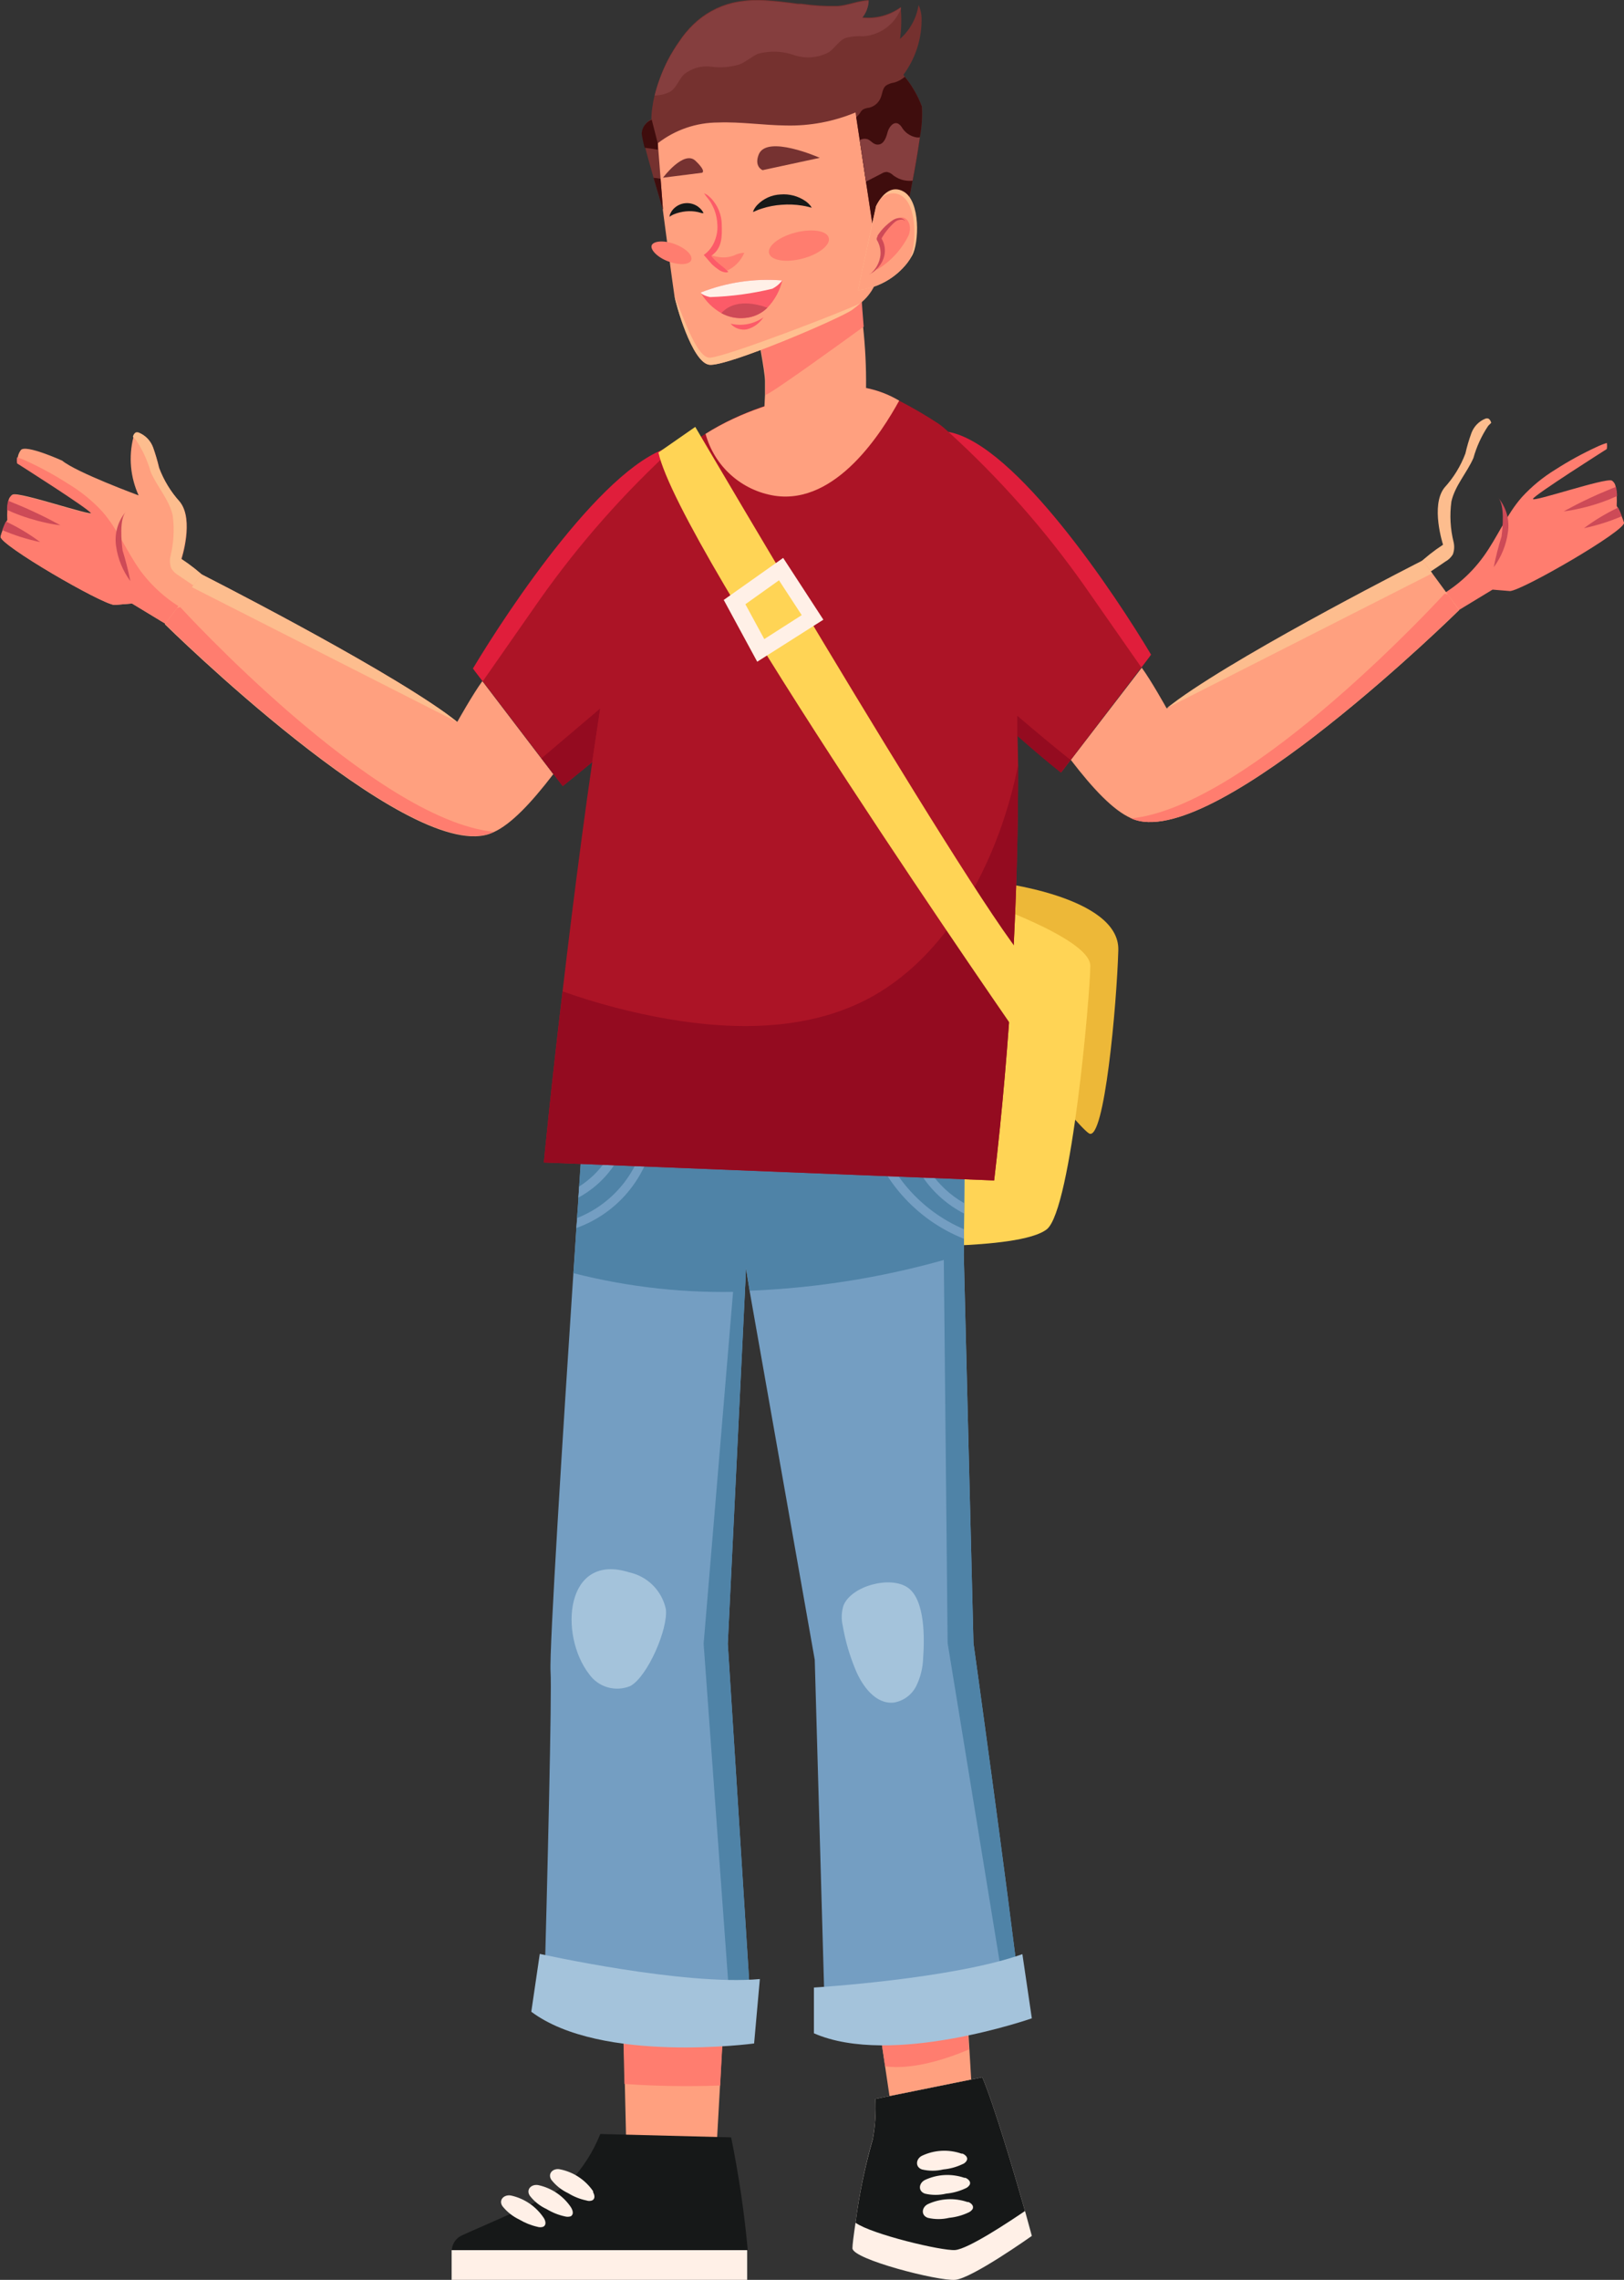 <svg xmlns="http://www.w3.org/2000/svg" width="399" height="560" viewBox="0 0 399 560" fill="none"><rect x="0" y="0" width="399" height="560" fill="#333333" stroke="none"/><g clip-path="url(#clip0_6_1023)"><path d="M0.147 131.801C-0.323 133.713 25.007 148.42 28.122 148.596L32.442 148.243L44.813 155.743C46.193 154.43 47.389 152.936 48.369 151.302C49.398 149.671 50.152 147.883 50.602 146.008C50.882 144.833 51.011 143.627 50.984 142.419C49.005 140.544 46.861 138.851 44.578 137.36C44.578 137.36 47.752 127.713 44.226 123.33C42.01 120.882 40.275 118.038 39.113 114.947C38.716 113.254 38.226 111.585 37.643 109.947C37.345 109.132 36.876 108.39 36.268 107.771C35.66 107.152 34.926 106.67 34.117 106.359C33.915 106.301 33.702 106.301 33.5 106.359C33.089 106.359 32.883 106.888 32.765 107.3V107.447C31.569 112.201 32.025 117.222 34.058 121.683C34.058 121.683 18.807 116.065 15.281 113.153C15.281 113.153 6.23 109.035 5.113 110.565C4.741 111.059 4.49 111.633 4.379 112.241C4.291 112.737 4.291 113.245 4.379 113.741C4.379 113.741 22.216 125.036 22.51 125.977C22.803 126.918 4.878 120.742 3.145 121.477C2.893 121.659 2.682 121.892 2.525 122.16C2.368 122.429 2.269 122.727 2.234 123.036C2.055 123.768 1.966 124.518 1.969 125.271C1.925 126.055 1.925 126.841 1.969 127.624L1.646 128.213C1.317 128.874 1.023 129.551 0.764 130.242C0.511 130.742 0.305 131.264 0.147 131.801Z" fill="#FFA07F"></path><path d="M0.147 131.801C-0.323 133.713 25.007 148.42 28.122 148.596L32.442 148.243L44.813 155.743C46.193 154.43 47.389 152.936 48.369 151.302C42.846 148.86 38.055 145.017 34.47 140.154C31.12 135.478 28.945 130.007 25.154 125.683C22.706 123.016 19.885 120.717 16.779 118.859C13.573 116.791 10.225 114.953 6.759 113.359C5.934 112.95 5.08 112.606 4.202 112.329C4.115 112.826 4.115 113.333 4.202 113.83C4.202 113.83 22.039 125.124 22.333 126.065C22.627 127.007 4.702 120.83 2.968 121.565C2.716 121.747 2.505 121.98 2.348 122.248C2.191 122.517 2.092 122.815 2.057 123.124C1.879 123.856 1.79 124.606 1.793 125.36C1.748 126.143 1.748 126.929 1.793 127.713L1.469 128.301C1.141 128.962 0.847 129.639 0.588 130.33C0.4 130.807 0.253 131.299 0.147 131.801Z" fill="#FF7D6F"></path><path d="M1.734 125.242L3.262 125.918C5.874 126.996 8.579 127.833 11.343 128.419C12.494 128.692 13.662 128.889 14.84 129.007L11.725 127.36C9.786 126.389 7.111 125.095 4.114 123.859L1.998 123.006C1.82 123.738 1.731 124.489 1.734 125.242Z" fill="#CD4A57"></path><path d="M0.558 130.213C3.56 131.495 6.68 132.481 9.874 133.154C7.24 131.187 4.414 129.492 1.44 128.095C1.109 128.785 0.814 129.492 0.558 130.213Z" fill="#CD4A57"></path><path d="M32.648 107.27L33.382 108.035C35.005 110.453 36.235 113.114 37.026 115.918C38.613 119.595 41.551 122.683 42.433 126.595C42.877 129.953 42.688 133.366 41.875 136.654C41.66 137.634 41.732 138.655 42.08 139.596C42.526 140.331 43.154 140.939 43.902 141.36C46.047 142.86 48.369 144.302 50.485 145.861C50.765 144.686 50.893 143.48 50.867 142.272C48.888 140.397 46.743 138.703 44.461 137.213C44.461 137.213 47.634 127.566 44.108 123.183C41.892 120.735 40.157 117.891 38.995 114.8C38.599 113.107 38.108 111.438 37.526 109.8C37.227 108.985 36.758 108.243 36.15 107.624C35.542 107.005 34.809 106.523 33.999 106.211C33.798 106.153 33.584 106.153 33.382 106.211C32.971 106.417 32.765 106.859 32.648 107.27Z" fill="#FDBD8E"></path><path d="M30.972 125.624C29.966 126.798 29.227 128.177 28.806 129.665C28.385 131.153 28.292 132.715 28.533 134.242C28.974 137.323 30.176 140.245 32.03 142.743C31.525 140.201 30.887 137.688 30.12 135.213C29.826 133.007 29.297 127.418 30.972 125.624Z" fill="#CD4A57"></path><path d="M135.938 190.157C130.414 197.363 125.507 202.511 121.246 204.422C120.862 204.6 120.47 204.757 120.07 204.893C99.5 211.541 40.493 153.332 40.493 153.332L43.432 149.42L47.164 144.243L49.486 141.066C49.486 141.066 91.801 162.509 109.55 175.215C110.579 175.95 111.519 176.656 112.342 177.333C112.342 177.333 116.191 170.45 118.513 167.303L135.938 190.157Z" fill="#FFA07F"></path><path d="M121.334 204.334C120.95 204.511 120.558 204.668 120.158 204.805C99.588 211.452 40.582 153.243 40.582 153.243L43.52 149.331L44.284 149.125C44.284 149.125 91.977 201.422 121.422 204.334H121.334Z" fill="#FF7D6F"></path><path d="M112.43 177.392L47.164 144.243L49.485 141.066C49.485 141.066 91.801 162.509 109.55 175.215L112.43 177.392Z" fill="#FDBD8E"></path><path d="M116.632 164.773L133.029 186.274L138.26 193.098C140.582 191.245 142.991 189.216 145.489 187.216C153.07 180.657 161.269 172.98 168.998 165.362L172.553 130.448C173.419 123.52 172.005 116.499 168.527 110.447C167.499 108.741 165.324 108.8 159.712 113.388C157.214 115.477 133.264 143.449 133.264 143.449C126.946 150.979 120.629 159.479 116.632 164.773Z" fill="#AC1426"></path><path d="M133.03 186.274L138.26 193.098C140.582 191.245 142.991 189.216 145.489 187.216L147.458 174.039L133.03 186.274Z" fill="#940B20"></path><path d="M166 109.506C149.515 112.447 124.713 149.949 116.191 164.215L118.601 167.362L132.618 147.272C142.337 133.504 153.531 120.84 166 109.506Z" fill="#E01E3B"></path><path d="M244.225 240.16V216.629C244.225 216.629 275.139 220.041 274.757 233.395C274.375 246.748 271.319 280.662 267.557 278.397C264.325 276.426 242.285 248.454 235.791 240.16H244.225Z" fill="#EDB838"></path><path d="M244.225 240.16V222.512C250.72 224.953 267.881 231.865 267.881 237.218C267.881 243.719 263.297 296.927 257.214 301.928C253.746 304.692 243.021 305.634 234.322 305.957V240.16H244.225Z" fill="#FFD455"></path><path d="M153.012 491.29L153.511 511.88L153.864 526.822L176.05 527.498L176.902 512.292L177.843 494.908L153.012 491.29Z" fill="#FFA07F"></path><path d="M152.953 491.29L153.423 511.88C161.247 512.429 169.094 512.557 176.932 512.262L177.872 494.908L152.953 491.29Z" fill="#FF7D6F"></path><path d="M110.99 552.705C111.034 551.969 111.269 551.257 111.671 550.638C112.072 550.019 112.628 549.515 113.282 549.176C117.954 546.97 135.028 540.028 139.729 536.205C143.062 532.73 145.696 528.646 147.487 524.175L179.635 524.998C181.497 534.153 182.861 543.402 183.72 552.705H110.99Z" fill="#161818"></path><path d="M110.961 552.706H183.573V560H110.961V552.706Z" fill="#FFF0E7"></path><path d="M145.724 538.234V538.499C146.076 539.117 146.312 540.117 145.459 540.499C145.013 540.661 144.524 540.661 144.078 540.499C142.486 540.169 140.964 539.562 139.582 538.705C137.976 537.952 136.567 536.834 135.468 535.44C134.469 533.91 135.85 532.499 137.584 532.851C140.897 533.51 143.819 535.443 145.724 538.234Z" fill="#FFF0E7"></path><path d="M140.258 542.146C140.318 542.228 140.368 542.317 140.405 542.411C140.758 543.029 140.993 544.029 140.17 544.411C139.709 544.543 139.221 544.543 138.76 544.411C137.182 544.063 135.673 543.456 134.293 542.617C132.677 541.879 131.265 540.759 130.179 539.352C129.151 537.822 130.561 536.411 132.265 536.734C135.526 537.441 138.389 539.379 140.258 542.146Z" fill="#FFF0E7"></path><path d="M133.558 544.735L133.705 544.97C134.058 545.617 134.264 546.588 133.441 546.97C132.982 547.116 132.489 547.116 132.03 546.97C130.457 546.608 128.95 546.003 127.564 545.176C125.964 544.412 124.558 543.296 123.45 541.911C122.421 540.381 123.832 538.969 125.565 539.293C128.829 540.013 131.691 541.961 133.558 544.735Z" fill="#FFF0E7"></path><path d="M214.458 525.292C215.035 522.081 215.242 518.815 215.075 515.556L241.345 510.233C244.284 517.204 249.25 533.999 251.836 543.087C252.865 546.793 253.511 549.205 253.511 549.205C253.511 549.205 238.818 559.647 234.675 560C230.532 560.353 209.433 554.941 209.433 552.235C209.433 551.47 209.726 549.058 210.197 545.97C211.096 538.98 212.52 532.068 214.458 525.292Z" fill="#FFF0E7"></path><path d="M215.074 515.556L241.345 510.233C244.284 517.204 249.25 533.999 251.836 543.087C247.81 545.823 237.878 552.411 234.675 552.676C231.472 552.941 214.105 548.794 210.196 545.97C211.1 539.01 212.524 532.127 214.457 525.381C215.041 522.141 215.248 518.844 215.074 515.556Z" fill="#161818"></path><path d="M215.662 495.438L217.455 507.556L218.542 514.851L238.612 510.792L238.172 503.409L237.584 493.82L215.662 495.438Z" fill="#FFA07F"></path><path d="M215.662 495.438L217.484 507.556C224.243 508.468 232.618 505.732 238.054 503.409L237.467 493.82L215.662 495.438Z" fill="#FF7D6F"></path><path d="M236.232 528.998H236.497C237.172 529.292 237.936 529.94 237.496 530.734C237.249 531.148 236.864 531.46 236.408 531.616C234.946 532.304 233.375 532.732 231.765 532.881C230.036 533.293 228.235 533.293 226.505 532.881C224.772 532.263 225.036 530.263 226.505 529.528C229.552 528.076 233.047 527.886 236.232 528.998Z" fill="#FFF0E7"></path><path d="M236.937 534.94H237.202C237.878 535.234 238.642 535.881 238.23 536.675C237.969 537.076 237.588 537.384 237.143 537.558C235.668 538.241 234.088 538.669 232.471 538.822C230.751 539.235 228.959 539.235 227.24 538.822C225.477 538.205 225.741 536.234 227.24 535.469C230.282 534.041 233.758 533.852 236.937 534.94Z" fill="#FFF0E7"></path><path d="M237.672 540.881H237.936C238.612 541.175 239.376 541.823 238.936 542.646C238.664 543.031 238.286 543.327 237.848 543.499C236.383 544.179 234.813 544.606 233.205 544.764C231.476 545.176 229.674 545.176 227.945 544.764C226.211 544.146 226.447 542.175 227.945 541.411C230.998 539.987 234.483 539.797 237.672 540.881Z" fill="#FFF0E7"></path><path d="M133.617 493.526C134.499 461.171 135.615 415.669 135.263 410.58C134.91 405.492 138.378 350.518 140.875 312.722C142.227 292.339 143.285 276.926 143.285 276.926H237.084L236.79 308.193L239.171 403.609C239.171 403.609 247.075 460.171 251.189 494.467C236.35 500.615 218.865 501.585 202.791 499.703L200.176 407.698L184.19 317.193L183.279 311.516L183.015 317.399L178.812 403.756L184.836 498.761C167.499 502.173 150.367 498.673 133.617 493.526Z" fill="#749EC2"></path><path d="M154.863 414.139C153.091 414.877 151.12 414.987 149.277 414.453C147.434 413.918 145.828 412.77 144.725 411.198C137.29 401.55 138.848 381.226 154.628 386.226C156.826 386.71 158.839 387.816 160.428 389.411C162.016 391.007 163.114 393.025 163.59 395.227C164.208 400.021 159.124 411.816 154.863 414.139Z" fill="#A4C3DB"></path><path d="M226.8 407.345C226.725 409.715 226.144 412.042 225.095 414.169C224.563 415.222 223.792 416.136 222.842 416.836C221.893 417.536 220.792 418.003 219.629 418.198C215.192 418.698 211.872 414.228 210.167 410.08C208.735 406.628 207.69 403.028 207.052 399.344C206.668 397.701 206.728 395.985 207.229 394.374C209.168 389.52 218.807 386.961 223.067 389.991C227.328 393.021 227.152 402.551 226.8 407.345Z" fill="#A4C3DB"></path><path d="M231.56 276.926H237.084L236.79 308.193L239.171 403.609C239.171 403.609 247.075 460.171 251.189 494.467C250.102 494.938 248.986 495.35 247.869 495.761L232.823 403.609L231.56 276.926Z" fill="#4F83A7"></path><path d="M140.875 312.722C154.633 316.24 168.824 317.766 183.015 317.252L183.279 311.369L184.19 317.046C202.038 316.333 219.719 313.308 236.79 308.046V295.368L236.967 276.779H143.256C143.256 276.779 142.874 282.397 142.286 291.309C142.286 292.162 142.286 293.074 142.11 294.015C142.11 295.604 141.904 297.28 141.757 299.016C141.757 299.81 141.757 300.663 141.61 301.486C141.375 305.104 141.199 308.81 140.875 312.722Z" fill="#4F83A7"></path><path d="M222.156 276.926C222.687 281.386 224.304 285.648 226.866 289.335C229.429 293.023 232.857 296.024 236.849 298.074V295.516C233.482 293.587 230.606 290.906 228.445 287.681C226.283 284.457 224.896 280.776 224.39 276.926H222.156Z" fill="#749EC2"></path><path d="M212.841 276.926C214.39 283.06 217.371 288.738 221.54 293.493C225.709 298.249 230.945 301.946 236.82 304.281V301.928C231.567 299.686 226.89 296.282 223.139 291.972C219.389 287.663 216.661 282.559 215.163 277.044L212.841 276.926Z" fill="#749EC2"></path><path d="M142.109 294.163C145.358 292.412 148.174 289.955 150.351 286.972C152.527 283.989 154.009 280.557 154.687 276.926H152.336C151.714 279.897 150.505 282.713 148.779 285.209C147.053 287.704 144.845 289.829 142.286 291.456C142.227 292.309 142.168 293.104 142.109 294.163Z" fill="#749EC2"></path><path d="M141.61 301.633C146.84 299.767 151.435 296.456 154.862 292.083C158.29 287.71 160.409 282.455 160.975 276.926H158.83C158.28 281.826 156.409 286.484 153.417 290.401C150.425 294.319 146.425 297.347 141.845 299.163C141.727 299.957 141.669 300.81 141.61 301.633Z" fill="#749EC2"></path><path d="M181.604 299.457L183.279 311.516L183.015 317.399L178.812 403.756L184.836 498.761C183.161 499.085 181.516 499.379 179.841 499.585L172.876 403.756L181.604 299.457Z" fill="#4F83A7"></path><path d="M251.19 479.996L253.511 495.761C253.511 495.761 219.071 507.821 199.97 499.438V488.202C199.97 488.202 234.117 486.114 251.19 479.996Z" fill="#A4C3DB"></path><path d="M186.688 486.114L185.277 501.938C185.277 501.938 147.722 506.997 130.532 494.144L132.618 479.937C132.618 479.937 168.028 487.82 186.688 486.114Z" fill="#A4C3DB"></path><path d="M133.617 285.544L244.254 289.956C248.214 256.08 250.177 222 250.132 187.892C249.691 150.331 245.136 114.359 230.619 104.094C227.481 102.029 224.234 100.134 220.893 98.417C218.376 96.923 215.623 95.868 212.753 95.299C212.753 95.299 190.949 95.299 173.317 106.564C168.472 109.565 164.194 113.398 160.681 117.889C152.923 127.977 143.638 197.304 138.201 243.63C135.321 267.691 133.617 285.544 133.617 285.544Z" fill="#AC1426"></path><path d="M133.617 285.544L244.254 289.956C248.214 256.08 250.177 222 250.132 187.892C245.9 209.423 234.263 233.601 214.398 244.719C199.412 253.102 181.104 253.219 164.178 250.307C155.352 248.782 146.672 246.509 138.231 243.513C135.321 267.691 133.617 285.544 133.617 285.544Z" fill="#940B20"></path><path d="M170.819 104.858C170.819 104.858 247.663 235.924 253.775 237.454L251.189 255.778C251.189 255.778 166.911 134.625 161.769 111.153L170.819 104.858Z" fill="#FFD455"></path><path d="M192.418 137.037L202.292 152.214L186.041 162.538L177.813 147.361L192.418 137.037ZM187.775 156.979L196.973 151.096L191.389 142.537L183.132 148.42L187.775 156.979Z" fill="#FFF0E7"></path><path d="M173.347 106.564C174.41 110.469 176.579 113.983 179.593 116.681C182.607 119.379 186.337 121.147 190.332 121.771C205.554 124.065 216.779 105.917 220.922 98.417C218.406 96.923 215.653 95.868 212.782 95.299C212.782 95.299 190.978 95.446 173.347 106.564Z" fill="#FFA07F"></path><path d="M212.782 95.299C212.224 95.858 187.099 114.477 187.099 114.477C187.099 114.477 187.687 103.005 187.952 97.034C187.952 95.181 187.952 93.858 187.952 93.564C187.952 91.181 185.894 80.828 185.894 80.828L211.254 69.239C211.254 69.239 211.666 74.475 212.048 80.24C212.592 85.24 212.838 90.269 212.782 95.299Z" fill="#FFA07F"></path><path d="M212.195 80.24C205.142 85.357 189.627 96.564 188.098 97.005C188.098 95.152 188.098 93.829 188.098 93.534C188.098 91.152 186.042 80.798 186.042 80.798L211.401 69.21C211.401 69.21 211.725 74.475 212.195 80.24Z" fill="#FF7D6F"></path><path d="M214.869 70.121C214.057 71.817 212.872 73.305 211.402 74.475C210.814 74.975 210.138 75.533 209.374 76.092C206.435 78.21 178.548 90.152 174.258 89.593C169.968 89.034 165.942 74.269 165.707 72.71C164.326 63.18 160.535 33.767 160.535 33.767C171.114 1.706 208.874 18.295 213.165 21.442C217.455 24.59 214.869 70.121 214.869 70.121Z" fill="#FFA07F"></path><path d="M211.401 74.475C210.814 74.975 210.138 75.533 209.374 76.092C206.435 78.21 178.548 90.152 174.258 89.593C169.967 89.034 165.942 74.269 165.706 72.71C168.381 79.181 171.407 88.152 174.522 87.858C179.018 87.446 208.022 76.239 211.401 74.475Z" fill="#FFBF90"></path><path d="M162.885 43.649C162.885 43.649 168.028 36.767 170.878 39.502C173.728 42.237 172.435 42.443 172.435 42.443L162.885 43.649Z" fill="#763231"></path><path d="M201.41 38.767C201.41 38.767 188.216 32.884 186.365 38.061C185.277 41.002 187.364 41.796 187.364 41.796L201.41 38.767Z" fill="#763231"></path><path d="M180.37 62.739C181.144 62.34 181.997 62.119 182.868 62.092C182.008 64.145 180.37 65.774 178.313 66.621C178.157 66.648 177.998 66.648 177.843 66.621C177.634 66.597 177.433 66.527 177.255 66.415C176.117 65.764 175.118 64.894 174.316 63.856C174.153 63.647 174.033 63.407 173.964 63.15C173.758 62.327 174.346 62.503 174.845 62.709C175.432 62.932 176.044 63.08 176.667 63.15C177.916 63.333 179.191 63.191 180.37 62.739Z" fill="#FF7D6F"></path><path d="M178.137 66.004C177.608 65.533 177.049 65.15 176.52 64.68C175.858 64.139 175.257 63.528 174.728 62.856C177.461 60.974 177.431 58.121 177.314 54.856C177.253 53.391 176.851 51.96 176.138 50.679C175.756 50.005 175.303 49.374 174.787 48.797C174.493 48.532 174.228 48.238 173.935 48.002C173.638 47.781 173.312 47.602 172.965 47.473C173.141 47.679 173.259 47.885 173.406 48.091C173.552 48.297 174.228 49.091 174.581 49.65C174.91 50.22 175.204 50.809 175.463 51.414C175.945 52.644 176.213 53.947 176.256 55.268C176.331 56.562 176.121 57.858 175.639 59.062C175.116 60.502 174.161 61.744 172.906 62.621L174.963 64.974C175.45 65.425 175.971 65.838 176.52 66.209C177.059 66.614 177.701 66.859 178.372 66.915C178.582 66.929 178.791 66.866 178.959 66.739L178.636 66.504L178.137 66.004Z" fill="#FC5B68"></path><path d="M169.82 63.886C169.409 65.062 166.882 65.209 164.178 64.209C161.475 63.209 159.682 61.268 160.123 60.239C160.564 59.209 163.061 58.944 165.765 59.944C168.468 60.944 170.261 62.709 169.82 63.886Z" fill="#FF7D6F"></path><path d="M203.614 58.415C204.084 60.18 201.175 62.474 197.12 63.533C193.065 64.592 189.421 63.974 188.951 62.209C188.481 60.444 191.419 58.15 195.445 57.121C199.471 56.091 203.173 56.65 203.614 58.415Z" fill="#FF7D6F"></path><path d="M157.772 32.737C157.919 34.561 160.358 43.002 161.827 47.944C162.444 50.062 162.885 51.503 162.885 51.503L162.621 48.061L161.622 35.178C165.868 31.883 171.088 30.093 176.461 30.09C182.015 29.884 187.54 30.766 193.123 30.825C198.976 30.965 204.792 29.872 210.196 27.619L210.373 28.825L211.225 34.414L212.753 44.62L213.076 46.62L214.31 54.856C215.28 48.061 223.449 48.414 223.449 48.414C223.449 48.414 223.772 46.767 224.213 44.385C224.478 43.12 224.742 41.62 225.007 40.032C225.359 37.973 225.712 35.796 226.006 33.737C226.478 31.247 226.646 28.709 226.505 26.178C225.512 23.524 224.092 21.05 222.303 18.854L221.951 18.383C224.997 14.287 226.571 9.281 226.417 4.177C226.354 3.16 226.105 2.163 225.683 1.235C225.179 4.456 223.568 7.4 221.128 9.559C221.457 7.162 221.526 4.736 221.333 2.324V2C221.317 1.903 221.317 1.803 221.333 1.706C218.588 3.713 215.191 4.615 211.812 4.236C212.8 3.05 213.368 1.571 213.429 0.029C211.019 0.029 208.227 1.324 205.641 1.441C202.692 1.499 199.744 1.312 196.826 0.882H196.003C193.358 0.529 190.684 0.176 188.039 0.029C185.32 -0.163 182.588 0.045 179.929 0.647C176.31 1.535 172.993 3.373 170.32 5.971C169.053 7.201 167.921 8.561 166.94 10.03C165.851 11.568 164.869 13.18 164.002 14.854C162.629 17.59 161.565 20.471 160.828 23.442C160.587 24.412 160.401 25.394 160.27 26.384C160.159 27.045 160.09 27.713 160.064 28.384C160.028 28.687 160.028 28.993 160.064 29.296C159.399 29.598 158.832 30.08 158.427 30.688C158.021 31.297 157.795 32.006 157.772 32.737Z" fill="#75312F"></path><path d="M162.885 51.503C162.885 51.503 161.769 47.826 160.564 43.679C161.147 43.712 161.727 43.791 162.298 43.914L162.885 51.503Z" fill="#3F0D0D"></path><path d="M160.123 29.384L161.622 35.267V36.767C160.593 36.59 159.476 36.414 158.389 36.296C158.076 35.154 157.831 33.996 157.654 32.825C157.692 32.075 157.945 31.351 158.383 30.741C158.821 30.131 159.425 29.66 160.123 29.384Z" fill="#3F0D0D"></path><path d="M210.373 28.825L211.225 34.414L212.753 44.62L214.31 54.856C215.28 48.061 223.449 48.414 223.449 48.414C223.449 48.414 223.772 46.767 224.213 44.385C224.772 41.443 225.506 37.355 226.006 33.737C226.478 31.247 226.646 28.709 226.505 26.178C225.512 23.524 224.092 21.05 222.303 18.854C221.536 19.536 220.62 20.03 219.629 20.295C218.926 20.389 218.253 20.64 217.66 21.03C216.837 21.707 216.808 22.913 216.397 23.972C216.153 24.6 215.756 25.157 215.243 25.594C214.73 26.03 214.117 26.332 213.458 26.472C212.965 26.514 212.486 26.654 212.047 26.884C211.724 27.123 211.462 27.435 211.284 27.796C211.016 28.169 210.711 28.514 210.373 28.825Z" fill="#3F0D0D"></path><path d="M211.225 34.414L212.753 44.62L216.632 42.62C217 42.38 217.427 42.247 217.866 42.237C218.317 42.301 218.743 42.484 219.1 42.767C219.792 43.379 220.605 43.839 221.486 44.118C222.366 44.397 223.295 44.487 224.213 44.385C224.772 41.443 225.506 37.355 226.006 33.737C225.705 33.794 225.396 33.794 225.095 33.737C224.347 33.597 223.639 33.295 223.02 32.854C222.401 32.412 221.886 31.84 221.51 31.178C221.285 30.838 220.983 30.556 220.628 30.355C219.423 29.825 218.366 31.296 218.042 32.56C217.719 33.825 217.161 35.355 215.868 35.502C214.575 35.649 214.075 34.531 213.106 34.178C212.792 34.092 212.465 34.068 212.142 34.108C211.819 34.148 211.507 34.252 211.225 34.414Z" fill="#853E3E"></path><path d="M210.784 71.268C213.155 71.029 215.453 70.312 217.539 69.159C219.624 68.007 221.455 66.443 222.921 64.562C223.373 63.989 223.776 63.38 224.125 62.739C225.771 59.797 226.241 49.473 222.01 47.061C219.071 45.385 216.926 47.826 215.897 49.444C215.643 49.829 215.418 50.232 215.221 50.65L210.784 71.268Z" fill="#FFBF90"></path><path d="M210.784 71.269C213.155 71.029 215.453 70.312 217.539 69.159C219.624 68.007 221.455 66.443 222.921 64.562C223.123 64.279 223.31 63.984 223.479 63.68C225.125 60.739 225.595 50.414 221.363 48.002C220.455 47.492 219.383 47.353 218.375 47.617C217.367 47.88 216.5 48.524 215.956 49.414C215.702 49.8 215.476 50.203 215.28 50.62L210.784 71.269Z" fill="#FFA07F"></path><path d="M223.479 55.268C223.646 56.094 223.574 56.951 223.273 57.738C221.531 61.304 218.783 64.279 215.368 66.298C216.334 64.669 216.737 62.767 216.514 60.886C216.514 60.239 216.309 59.591 216.309 58.974C216.162 56.356 222.098 50.385 223.479 55.268Z" fill="#FF7D6F"></path><path d="M213.576 67.298H213.781L214.31 66.974C214.923 66.572 215.468 66.075 215.926 65.503C216.588 64.713 217.052 63.775 217.278 62.768C217.546 61.54 217.402 60.258 216.867 59.121C216.8 58.968 216.722 58.82 216.632 58.679V58.474L216.867 58.091C217.166 57.588 217.5 57.106 217.866 56.65C218.196 56.229 218.55 55.827 218.924 55.444C219.236 55.09 219.58 54.765 219.952 54.473C220.265 54.22 220.641 54.057 221.04 54.003C221.336 53.908 221.654 53.908 221.951 54.003C222.117 54.082 222.259 54.203 222.362 54.356V54.532C222.368 54.474 222.368 54.414 222.362 54.356C222.306 54.169 222.193 54.005 222.039 53.885C221.731 53.665 221.359 53.551 220.981 53.562C220.486 53.568 220.001 53.7 219.57 53.944C219.114 54.221 218.682 54.536 218.277 54.885C217.835 55.253 217.413 55.646 217.014 56.062C216.583 56.52 216.19 57.012 215.838 57.532L215.574 57.944V58.15L215.398 58.444V58.65V58.856L215.544 59.15C215.641 59.26 215.711 59.391 215.75 59.532C216.225 60.53 216.418 61.639 216.309 62.739C216.194 63.671 215.895 64.571 215.427 65.386C215.086 65.974 214.66 66.51 214.163 66.974L213.752 67.356L213.576 67.298Z" fill="#CF4A57"></path><path d="M160.828 23.472C162.178 23.445 163.504 23.113 164.707 22.501C166.206 21.53 166.764 19.56 168.028 18.295C168.956 17.538 170.029 16.977 171.181 16.649C172.333 16.32 173.54 16.23 174.728 16.383C177.093 16.709 179.501 16.508 181.78 15.795C183.338 15.118 184.719 13.912 186.159 13.236C189.055 12.418 192.132 12.511 194.974 13.501C196.383 13.986 197.875 14.179 199.361 14.068C200.846 13.957 202.293 13.543 203.614 12.854C205.142 11.795 206.141 9.912 207.845 9.295C209.264 8.93 210.734 8.8 212.195 8.912C214.193 8.751 216.106 8.035 217.721 6.845C219.335 5.655 220.586 4.039 221.333 2.177C221.318 2.079 221.318 1.98 221.333 1.882C218.588 3.889 215.191 4.792 211.813 4.412C212.8 3.227 213.368 1.748 213.429 0.206C211.019 0.206 208.227 1.5 205.642 1.618C202.693 1.675 199.744 1.488 196.826 1.059H196.003C193.358 0.706 190.684 0.353 188.039 0.206C185.32 0.013 182.588 0.222 179.929 0.824C176.31 1.711 172.993 3.549 170.32 6.147C169.053 7.377 167.921 8.738 166.94 10.206C165.851 11.745 164.869 13.356 164.002 15.03C162.639 17.72 161.575 20.55 160.828 23.472Z" fill="#853E3E"></path><path d="M399 128.389C399.47 130.301 374.11 145.008 370.995 145.184L366.705 144.831L354.333 152.332C352.954 151.018 351.758 149.524 350.778 147.89C356.268 145.405 361.011 141.52 364.53 136.625C367.91 131.948 370.084 126.477 373.875 122.153C376.301 119.498 379.091 117.201 382.162 115.33C385.372 113.268 388.72 111.43 392.182 109.829C393.019 109.425 393.883 109.081 394.768 108.8C394.866 109.295 394.866 109.805 394.768 110.3C394.768 110.3 376.931 121.595 376.637 122.536C376.343 123.477 394.416 117.3 396.002 118.036C396.265 118.209 396.486 118.439 396.649 118.709C396.811 118.978 396.912 119.281 396.943 119.595C397.107 120.329 397.195 121.078 397.207 121.83C397.252 122.614 397.252 123.399 397.207 124.183C397.207 124.183 397.207 124.389 397.501 124.771C397.841 125.431 398.145 126.108 398.412 126.801C398.644 127.316 398.84 127.847 399 128.389Z" fill="#FF7D6F"></path><path d="M397.295 121.83L395.767 122.506C393.147 123.588 390.432 124.425 387.657 125.007C386.515 125.279 385.357 125.475 384.189 125.595L387.304 123.948C389.214 122.977 391.888 121.683 394.915 120.448C395.62 120.124 396.355 119.859 397.031 119.595C397.195 120.329 397.283 121.078 397.295 121.83Z" fill="#CD4A57"></path><path d="M398.471 126.801C395.47 128.083 392.35 129.069 389.156 129.742C391.782 127.779 394.597 126.085 397.56 124.683C397.903 125.371 398.207 126.078 398.471 126.801Z" fill="#CD4A57"></path><path d="M366.382 103.858C366.117 104.123 365.853 104.358 365.618 104.623C364.004 107.043 362.784 109.703 362.003 112.506C360.387 116.183 357.478 119.271 356.596 123.183C356.137 126.541 356.327 129.956 357.155 133.242C357.369 134.222 357.298 135.243 356.949 136.184C356.501 136.927 355.861 137.537 355.098 137.948C352.953 139.449 350.66 140.89 348.545 142.449C348.265 141.274 348.136 140.068 348.163 138.86C350.126 136.979 352.261 135.285 354.539 133.801C354.539 133.801 351.395 124.154 354.892 119.771C357.127 117.332 358.873 114.486 360.034 111.388C360.417 109.692 360.908 108.022 361.504 106.388C361.802 105.573 362.271 104.831 362.879 104.212C363.487 103.593 364.221 103.111 365.03 102.8C365.232 102.742 365.446 102.742 365.647 102.8C366.059 103.005 366.264 103.447 366.382 103.858Z" fill="#FDBD8E"></path><path d="M368.057 122.212C369.058 123.389 369.791 124.769 370.207 126.256C370.623 127.744 370.712 129.305 370.467 130.83C370.037 133.909 368.845 136.831 366.999 139.331C367.49 136.786 368.128 134.272 368.909 131.801C369.203 129.595 369.732 124.007 368.057 122.212Z" fill="#CD4A57"></path><path d="M263.091 186.657C268.615 193.863 273.523 199.01 277.784 200.922C278.165 201.104 278.557 201.262 278.959 201.393C299.529 208.04 358.536 149.831 358.536 149.831L355.715 146.037L351.983 140.949L349.661 137.772C349.661 137.772 307.316 159.214 289.597 171.921C288.558 172.666 287.579 173.372 286.658 174.039C286.658 174.039 282.838 167.156 280.516 164.009L263.091 186.657Z" fill="#FFA07F"></path><path d="M277.696 200.922C278.077 201.104 278.47 201.262 278.871 201.393C299.441 208.04 358.448 149.831 358.448 149.831L355.715 146.037L354.922 145.831C354.922 145.831 307.258 198.128 277.813 201.04L277.696 200.922Z" fill="#FF7D6F"></path><path d="M286.57 173.98L351.865 140.831L349.544 137.654C349.544 137.654 307.199 159.097 289.479 171.803L286.57 173.98Z" fill="#FDBD8E"></path><path d="M229.885 161.92L226.417 127.007C225.552 120.079 226.965 113.058 230.443 107.006C231.472 105.3 233.646 105.358 239.259 109.947C241.757 112.006 265.706 140.007 265.706 140.007C272.112 147.508 278.518 156.008 282.427 161.303L260.74 189.716C251.248 182.215 240.229 172.009 229.885 161.92Z" fill="#AC1426"></path><path d="M249.926 175.803C249.926 177.451 249.926 179.098 249.926 180.745C253.629 184.01 257.214 187.069 260.623 189.775L263.003 186.657C259.036 183.48 254.54 179.774 249.926 175.803Z" fill="#940B20"></path><path d="M233.029 106.094C249.515 109.035 274.316 146.537 282.809 160.803L280.428 163.95L266.411 143.861C256.692 130.092 245.498 117.428 233.029 106.094Z" fill="#E01E3B"></path><path d="M164.502 53.297L164.707 53.091C164.998 52.91 165.302 52.752 165.618 52.62C166.559 52.246 167.549 52.009 168.557 51.914C169.54 51.819 170.531 51.879 171.495 52.091L172.465 52.356H172.847L172.671 52.003C172.467 51.677 172.22 51.38 171.936 51.12C171.46 50.679 170.896 50.343 170.281 50.135C169.666 49.926 169.014 49.85 168.368 49.911C167.722 49.973 167.096 50.169 166.531 50.489C165.966 50.809 165.475 51.245 165.089 51.767C164.88 52.082 164.703 52.417 164.56 52.767C164.529 52.942 164.509 53.119 164.502 53.297Z" fill="#161818"></path><path d="M185.013 52.091L185.601 51.826C186.105 51.594 186.626 51.398 187.158 51.238C188.748 50.72 190.397 50.403 192.066 50.297C193.743 50.164 195.43 50.233 197.09 50.503C197.664 50.591 198.233 50.708 198.795 50.856L199.441 51.032C199.346 50.858 199.238 50.691 199.118 50.532C198.762 50.094 198.347 49.708 197.884 49.385C196.085 48.151 193.915 47.58 191.742 47.767C189.624 47.865 187.62 48.757 186.13 50.267C185.753 50.649 185.435 51.085 185.189 51.562C185.113 51.732 185.054 51.909 185.013 52.091Z" fill="#161818"></path><path d="M187.569 77.945C186.411 78.766 185.091 79.33 183.697 79.599C182.303 79.868 180.868 79.836 179.488 79.504C179.984 80.07 180.619 80.496 181.331 80.738C182.043 80.981 182.806 81.032 183.543 80.887C185.202 80.437 186.636 79.389 187.569 77.945Z" fill="#FC5B68"></path><path d="M172.201 71.945C173.4 74.023 175.136 75.74 177.226 76.916C179.018 77.901 181.07 78.311 183.103 78.092C185.151 77.919 187.074 77.034 188.539 75.592C190.333 73.72 191.6 71.406 192.212 68.886C185.425 68.335 178.601 69.341 172.26 71.827L172.201 71.945Z" fill="#FC5B68"></path><path d="M172.201 71.945C172.201 71.945 172.583 72.563 174.463 72.974C179.624 72.82 184.755 72.13 189.773 70.915C190.719 70.429 191.543 69.736 192.183 68.886C185.395 68.335 178.571 69.341 172.23 71.827L172.201 71.945Z" fill="#FFF0E7"></path><path d="M177.226 76.916C179.018 77.901 181.07 78.311 183.103 78.092C185.151 77.919 187.073 77.034 188.539 75.592C186.041 74.68 180.546 73.239 177.226 76.916Z" fill="#CF4A57"></path></g><defs><clipPath id="clip0_6_1023"><rect width="399" height="560" fill="white" transform="matrix(-1 0 0 1 399 0)"></rect></clipPath></defs></svg>